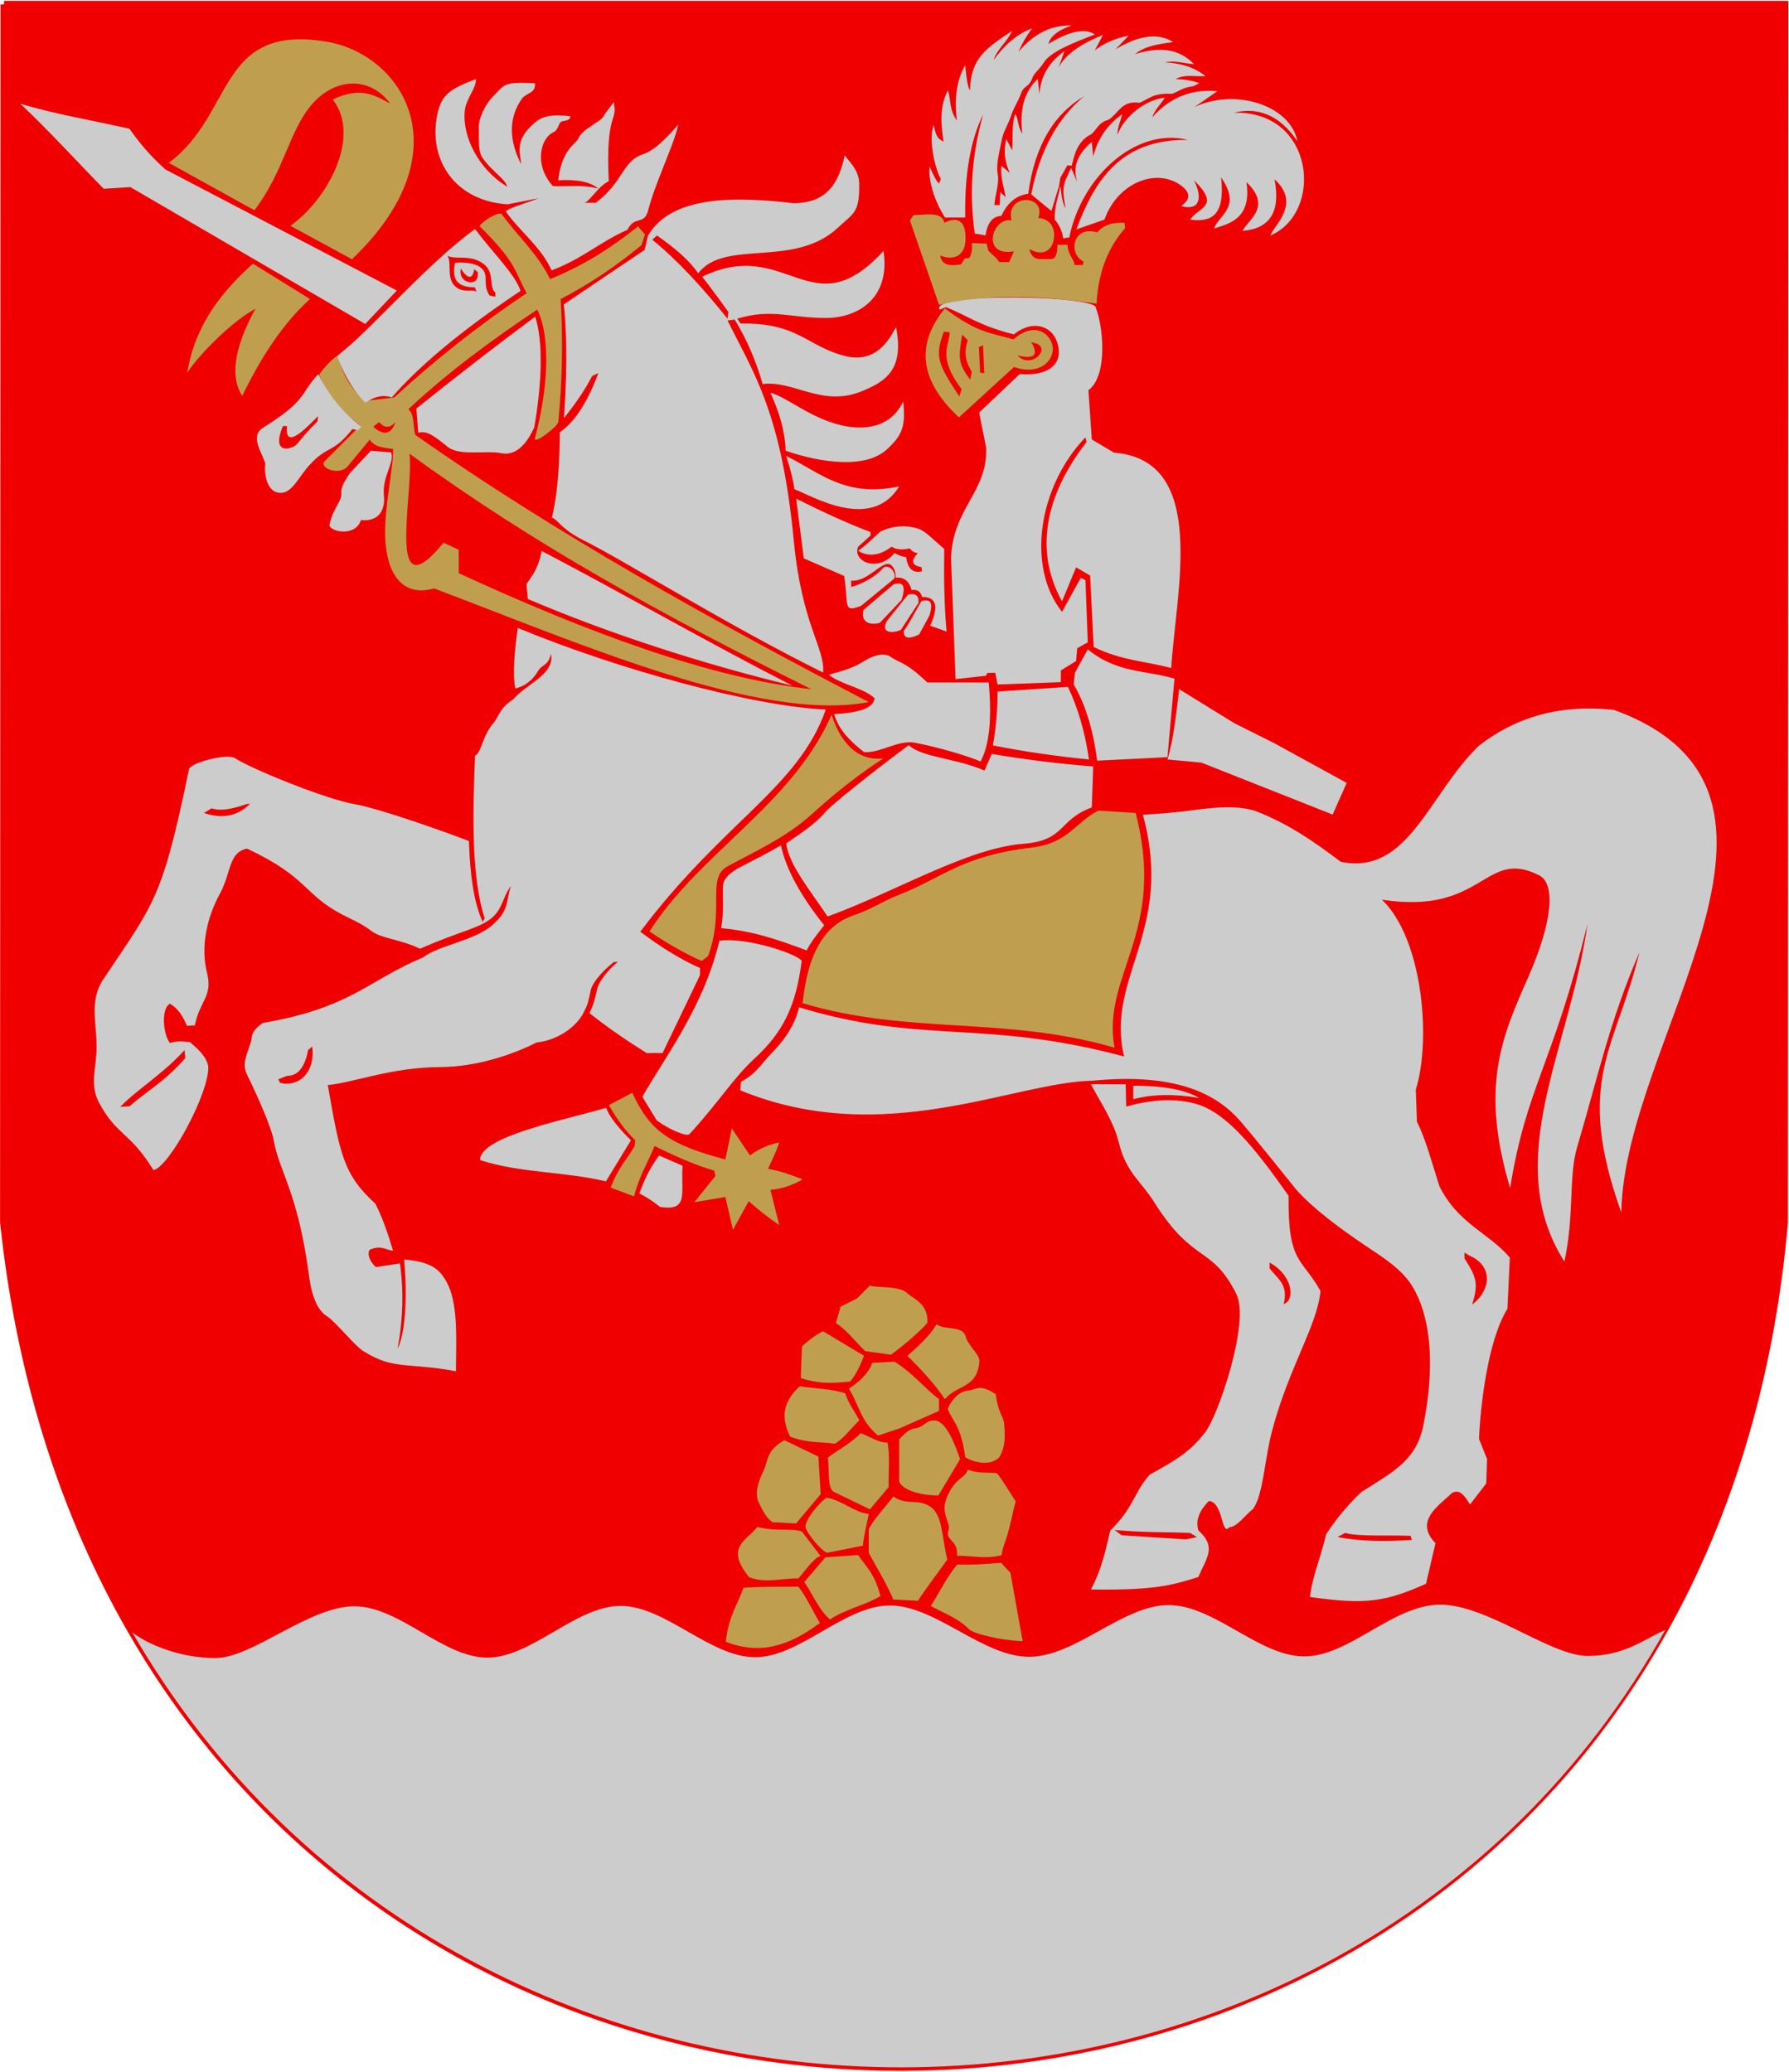 <?xml version="1.0" encoding="UTF-8"?>
<!-- Creator: CorelDRAW -->
<svg xmlns="http://www.w3.org/2000/svg" xmlns:xlink="http://www.w3.org/1999/xlink" xmlns:svg="http://www.w3.org/2000/svg" xml:space="preserve" width="500px" height="579px" shape-rendering="geometricPrecision" text-rendering="geometricPrecision" image-rendering="optimizeQuality" fill-rule="evenodd" clip-rule="evenodd" viewBox="0 0 500 579" version="1.0">
 <g id="Layer_x0020_1">
  <path id="path1937" fill="#F00000" stroke="#F00000" stroke-width="1.984" d="M1.127 1.236l497.698 0 -0.108 340.325c-27.511,314.086 -464.16,315.615 -497.709,0l0.12 -340.325z"></path>
  <path fill="#BF9F4F" d="M98.363 72.441c31.535,-30.048 14.205,-57.303 -7.219,-60.813 -30.444,-4.988 -25.573,20.326 -43.992,33.869l23.953 13.262c8.434,-11.127 9.557,-21.949 16.004,-29.509 6.555,-7.687 16.358,-7.934 21.954,-0.297 -3.755,-1.946 -7.944,-5.068 -16.066,-1.142 8.145,10.421 -1.628,28.141 -11.842,35.286l17.208 9.345zm-27.672 1.243c-8.525,7.646 -16.138,16.933 -18.349,30.429 3.757,-5.679 13.08,-14.702 19.054,-17.831 -6.474,11.794 -6.835,19.523 -3.702,24.334 5.164,-10.546 11.147,-20 18.932,-27.052l-15.934 -9.88z"></path>
  <path fill="#CCCCCC" d="M110.911 81.192l-64.64 -33.81c-3.798,-3.362 -7.158,-7.16 -10.081,-11.395 -10.18,-2.339 -20.688,-4.023 -30.54,-7.017 7.782,7.274 15.564,15.857 23.346,23.786l7.439 -0.473 65.631 38.24 8.846 -9.33z"></path>
  <path fill="#BF9F4F" d="M94.484 99.606c-0.437,-0.873 -5.457,4.802 -5.238,5.238 2.074,5.129 5.893,9.822 11.459,14.078l-9.822 9.822c-2.183,1.855 3.82,4.365 6.221,1.637l6.221 -7.53c1.484,2.27 4.132,2.212 6.548,2.619 0.099,5.588 -2.472,15.748 -2.214,24.446 0.293,9.842 4.391,17.12 13.673,14.514 40.161,15.17 91.127,37.542 121.466,31.758 -42.74,-22.252 -87.349,-46.938 -126.704,-74.648 -0.829,-2.633 -0.088,-5.501 -1.964,-7.203 11.022,-10.259 23.245,-19.317 36.014,-27.829 3.875,7.748 3.002,22.481 -0.655,36.014 -0.109,1.746 6.33,-3.383 6.548,-4.584 0.982,-10.313 1.419,-21.444 0.655,-34.377 7.98,-4.119 15.483,-9.194 22.591,-15.06l0.982 -2.947 -1.964 -2.292c-7.039,5.675 -14.897,10.805 -24.555,14.733 -3.492,-7.094 -8.949,-11.896 -13.424,-18.007 -0.764,-1.419 -6.548,2.619 -6.221,3.274 10.368,10.259 9.604,12.332 13.096,18.662 -13.206,8.84 -25.538,18.553 -36.996,29.139l-8.185 0.982c-3.82,-3.274 -6.33,-7.421 -7.53,-12.441z"></path>
  <path fill="#F00000" d="M114.456 126.78c1.2,11.459 -6.766,44.854 9.495,24.883l4.256 1.964 0 6.548c35.718,16.459 70.37,29.394 98.548,32.413 -41.089,-20.456 -77.54,-40.441 -112.299,-65.808z"></path>
  <path fill="#CCCCCC" d="M230.805 198.275c-7.79,22.004 -28.675,31.241 -51.852,62.085 5.565,4.201 11.131,7.694 16.698,10.149l0 1.964 -10.478 21.802c-1.481,-0.05 -2.955,-0.044 -4.389,0.014 -5.214,-3.25 -10.617,-6.874 -16.044,-11.203 1.331,-2.724 1.602,-4.287 2.094,-6.516 0.371,-1.681 2.03,-4.568 5.897,-7.864l-1.222 0.146c-4.357,3.508 -6.137,6.487 -6.403,7.826 -0.506,2.549 -0.984,4.483 -1.741,5.702 -1.437,3.67 -6.739,8.251 -13.402,8.926 -6.876,3.502 -16.789,6.801 -26.941,6.871 -13.846,0.097 -24.158,4.36 -31.411,5.03 3.399,19.378 4.411,25.073 13.263,33.108 1.822,3.414 3.589,8.464 4.975,13.187 -2.307,-0.251 -3.142,-1.647 -6.594,-0.262 -0.709,1.613 0.381,3.552 1.798,4.838l6.728 -1.038c1.084,7.736 0.861,15.69 -0.668,23.864 2.108,-4.095 2.827,-13.995 1.829,-24.959 7.661,0.695 9.837,2.695 11.803,6.172 3.277,5.795 2.778,15.112 2.68,25.064 -13.19,-2.488 -17.35,-0.317 -25.526,-5.425 -2.275,-1.063 -8.091,-8.452 -10.507,-9.942 -3.504,-2.161 -4.569,-7.921 -5.039,-11.438 -3.129,-23.373 -8.309,-28.989 -9.797,-37.489 -0.684,-3.902 -4.623,-12.694 -7.46,-18.493 -1.419,-2.754 -0.465,-4.927 0.888,-8.791 0.708,-2.024 -0.33,-2.918 3.401,-5.739 24.778,-4.231 29.331,-11.829 44.8,-18.305 4.645,-3.512 14.418,-4.66 19.448,-9.074 4.899,-4.299 3.637,-6.666 5.206,-10.924 -2.341,2.949 -2.281,6.295 -5.339,8.899 -3.492,2.973 -8.464,3.554 -20.095,8.647 -5.628,-2.679 -10.757,-2.797 -13.607,-4.96 -2.817,-2.138 -5.232,-3.072 -8.06,-4.538 -10.89,-5.645 -9.519,-10.416 -26.677,-18.47 -5.237,0.99 -4.468,6.896 -7.547,12.491 -3.952,7.181 -5.408,15.327 -3.649,22.248 1.67,6.572 -2.036,7.726 -3.402,14.629l-2.188 0.173c-0.945,-2.068 -2.054,-4.627 -4.798,-6.204 -2.613,1.531 -1.791,8.787 0.012,10.973 2.193,-0.573 2.587,-0.492 5.598,-0.247 1.684,1.525 4.612,3.78 5.127,6.867 0.286,7.374 -10.985,28.133 -15.33,28.909 -6.581,-10.752 -10.149,-9.476 -15.189,-18.832 -2.759,-5.122 -0.719,-9.715 -0.693,-15.448 0.032,-6.919 -2.091,-13.115 1.856,-19.022 14.352,-21.481 16.47,-22.43 23.962,-58.715 0.366,-1.833 10.773,-4.548 12.893,-3.08 3.752,2.599 25.184,11.474 33.651,12.891 5.665,0.948 22.016,6.553 31.688,10.234 0.328,9.369 1.337,17.143 3.848,22.599l0.571 -0.979c-3.636,-11.052 -3.44,-27.849 -2.696,-45.467 1.883,-0.987 1.973,-5.435 5.094,-9.046 1.661,-1.922 1.678,-4.219 5.572,-6.684 3.516,-4.245 11.776,-7.018 10.549,-12.735 -0.821,3.557 -2.395,2.732 -3.722,4.977 -1.507,2.55 -3.692,4.125 -6.233,4.715 -0.869,-4.095 -0.136,-11.026 0.675,-16.912 27.826,11.529 65.686,21.909 86.1,22.801zm-141.871 -93.733c-5.44,5.99 -3.012,7.196 -15.477,15.033 -3.66,2.301 -0.245,6.871 0.701,9.939 -0.395,2.534 0.283,8.543 4.583,8.196 3.079,-0.249 4.79,-4.53 7.844,-7.853 5.091,-5.539 6.378,-2.994 11.92,-9.972l1.511 0.33 0.981 -0.981c-5.74,-4.407 -9.379,-9.413 -12.064,-14.691zm20.4 21.884c0.959,2.905 -2.556,6.811 -2.045,11.922 0.519,5.187 -2.363,7.467 -6.401,6.953 -1.546,4.921 -8.838,3.236 -8.806,1.39 1.077,-5.085 3.476,-6.398 3.309,-8.891 -0.126,-1.886 1.085,-3.527 2.402,-5.607l5.875 -6.251 5.666 0.484zm66.042 -62.213c1.99,-4.132 4.692,-1.077 5.806,-5.527 1.909,-7.625 7.417,-18.685 8.345,-23.857 -0.577,0.665 -5.678,6.925 -9.643,8.208 -6.122,1.981 -5.381,7.585 -13.383,13.637l-3.263 -0.001c1.315,0 3.919,-4.672 6.903,-6.026 -0.989,-19.644 2.733,-16.553 1.32,-22.191 -0.428,1.079 -2.011,2.579 -2.709,3.927 -0.922,1.779 -5.939,3.515 -7.188,6.408 -0.625,1.448 -4.609,3.01 -5.546,11.586 5.257,-0.318 8.989,0.455 11.195,2.318 -4.892,-1.216 -8.476,-0.469 -12.714,-0.704 -5.331,-5.934 -3.48,-13.441 0.245,-15.075 1.248,-0.548 1.397,-2.532 2.085,-2.892 0.725,-0.378 2.667,-0.186 2.528,-1.549 -7.01,-0.814 -8.781,0.597 -11.268,3.101 -4.18,4.209 -2.623,7.682 -2.415,10.35 -4.321,-8.337 -2.591,-14.365 0.157,-18.295 1.249,-1.786 4.002,-1.492 3.664,-4.376 -8.87,-0.42 -8.325,0.283 -11.746,3.734 -1.768,1.783 -4.019,5.811 -3.927,8.62 0.104,3.214 -0.326,6.649 1.094,8.6 2.903,3.988 6.4,5.88 6.84,7.966 -8.012,-4.837 -12.636,-14.064 -11.852,-21.257 0.382,-3.513 3.292,-6.285 3.106,-8.834 -7.338,2.832 -9.715,4.379 -10.834,10.117 -2.527,12.96 5.403,23.998 19.69,24.893l8.617 -1.677c-3.11,1.305 -7.2,2.283 -9.164,3.588 3.624,5.355 10.028,10.057 12.835,16.558 8.709,-3.292 13.657,-8.057 21.222,-11.349zm-17.755 52.603c2.734,-3.37 5.631,-7.395 7.875,-11.746l1.733 -0.831c-2.773,7.511 -6.255,13.414 -10.771,16.563 -0.073,10.389 -0.772,17.795 -2.196,23.854 1.85,0.637 2.39,3.118 9.033,6.434 11.504,5.742 40.309,23.792 66.765,36.852 0.483,-7.049 -5.946,-13.245 -8.208,-36.842 -3.426,-35.747 -11.183,-46.78 -18.521,-61.544l1.998 -0.279c3.534,5.78 6.034,11.821 7.824,18.039 8.634,-1.113 16.593,6.57 27.735,1.996 6.608,-2.713 11.889,-5.954 9.542,-17.913 -1.893,3.424 -5.493,10.323 -14.401,8.043 -10.57,-2.706 -13.017,-9.34 -29.053,-9.023l-0.927 -1.378c9.677,-2.904 14.92,-0.163 24.869,-0.191 8.793,-0.024 18.016,-5.451 16.014,-18.735 -20.18,22.04 -27.026,-4.256 -50.678,7.208 2.217,2.842 4.653,6.12 7.307,9.835l-0.219 1.907c-6.824,-8.503 -13.784,-16.187 -21.042,-22.072l1.29 -1.201c4.914,3.439 8.819,6.689 11.554,10.566 7.438,-9.728 26.844,-1.221 39.133,-12.819 4.344,-4.101 5.958,-3.978 5.857,-12.209 -0.048,-3.904 -2.924,-6.261 -4.045,-7.932 -1.577,7.337 -4.653,13.406 -14.42,13.379 -21.042,-2.546 -34.84,-0.552 -40.552,9.036l-0.958 4.023 -22.571 15.211c1.06,10.562 0.716,21.641 0.033,31.767zm-8.31 2.61c-2.701,6.01 -6.043,7.861 -9.147,7.222 -4.268,-0.878 -11.622,0.862 -14.932,-1.707 -2.966,-2.302 -5.684,-4.868 -8.332,-4.016l-0.528 -6.763c10.645,-8.56 21.685,-17.121 33.203,-25.679 2.426,7.39 1.725,19.572 -0.263,30.943zm-16.56 -55.429c-13.049,9.506 -28.303,27.129 -36.499,33.81 -0.723,0.589 -1.394,1.15 -2.017,1.683 1.981,5.817 5.434,10.817 7.906,13.036 2.507,-1.637 4.687,-2.345 7.36,-1.472 7.808,-9.001 19.888,-19.02 35.983,-29.768 -1.573,-4.701 -7.4,-10.247 -12.733,-17.289zm18.64 89.971c-1.084,5.324 -2.667,6.806 -4.252,9.249l0.384 4.16c22.331,9.55 48.822,18.172 73.993,24.228 -23.812,-12.109 -46.968,-25.528 -70.125,-37.637zm168.027 73.713c5.187,-0.308 10.215,-0.753 13.816,-1.261 7.875,-1.11 14.096,-1.332 18.831,0.655 8.476,3.556 14.445,7.561 22.677,13.761 18.947,3.805 24.402,-18.781 38.608,-32.467 9.319,-7.206 21.326,-11.782 37.713,-10.001 62.978,22.91 2.81,92.006 2.069,140.452 -13.179,-36.981 -1.586,-45.421 5.072,-72.707 -8.333,19.084 -11.811,35.618 -17.374,54.275 -2.506,8.407 -0.739,18.787 -3.605,32.151 -17.943,-28.424 1.54,-59.262 6.468,-94.42 -9.832,40.007 -17.044,45.31 -21.637,73.858 -8.32,-27.939 -2.569,-41.729 4.888,-58.514 7.381,-16.614 7.567,-26.628 3.316,-28.809 -15.435,-7.919 -15.33,11.192 -44.034,6.751 11.345,10.829 13.88,38.97 9.469,53.082l0.314 8.919c2.531,5.149 3.971,10.845 6.284,18.069 5.251,10.582 13.775,12.978 19.68,19.958l-0.675 14.298c-5.592,9.066 -7.561,27.506 -7.937,36.367l2.242 5.588 -0.211 6.829 -4.511 5.88c-0.892,-1.106 -2.476,-4.798 -5.144,-3.143 -3.371,3.35 -10.67,7.683 -4.545,13.98l-2.644 11.342c-11.423,5.068 -16.897,5.891 -32.429,3.686 0.63,-5.734 3.007,-10.922 4.511,-17.527 2.86,-4.382 6.157,-8.327 9.89,-11.835 9.302,-5.873 15.413,-8.995 17.326,-18.797 1.088,-5.579 4.669,-25.134 -2.83,-38.175 -3.025,-5.261 -8.388,-8.461 -13.609,-11.984 -6.713,-4.53 -14.064,-9.937 -18.916,-15.275 -3.83,-4.659 -9.784,-12.261 -15.537,-19.032 -7.009,-8.249 -18.653,-13.859 -41.651,-11.638 -21.9,0.395 -58.456,19.13 -98.407,2.682l0.212 -2.409c4.254,-2.147 5.881,-5.294 8.785,-8.231 4.215,-4.262 6.695,-8.93 7.422,-12.558 34.693,10.53 51.566,3.22 90.854,13.751 -5.29,-22.297 14.137,-34.938 5.248,-67.546zm40.714 106.465c-0.188,18.971 3.587,17.149 8.921,26.595 -0.878,9.632 -8.735,21.137 -13.474,38.881 -2.219,8.31 -2.46,17.952 -5.371,22.03 -2.223,1.71 -4.446,5.056 -6.669,5.13 -2.208,2.713 -1.623,-7.178 -5.707,-7.33 -2.722,2.836 -3.697,5.345 -2.926,8.181 5.237,4.677 2.29,7.719 -0.002,13.052 -6.392,1.923 -11.031,3.799 -29.981,3.478 2.774,-5.398 3.821,-9.693 5.376,-16.457 6.843,-6.754 6.624,-10.819 11.042,-15.626 8.088,-4.497 11.464,-6.615 15.6,-11.983 3.376,-4.382 12.545,-30.635 8.582,-38.536 -6.875,-13.707 -11.918,-8.15 -22.887,-25.552 -3.871,-6.141 -7.874,-8.279 -9.961,-16.802 -1.366,-5.579 -4.721,-10.556 -7.788,-16.234l9.722 0.01 0.149 6.256c7.944,-2.366 17.093,-2.658 23.305,0.79 6.586,3.656 13.111,11.314 22.07,24.117z"></path>
  <path fill="#BF9F4F" d="M246.931 211.897c-5.821,3.697 -13.542,9.656 -20.084,15.646 -7.044,6.449 -16.488,10.706 -23.488,14.532 -6.053,3.309 -0.649,11.999 -5.458,25.101l-1.799 1.355c-5.023,-2.2 -9.992,-5.163 -14.58,-8.234 13.986,-22.004 39.87,-35.453 50.887,-60.541 3.152,9.662 8.756,12.945 14.522,12.142z"></path>
  <path fill="none" d="M87.561 103.41c23.287,19.451 44.146,31.52 67.387,46.083 8.506,5.329 65.059,32.769 69.906,39.77 -36.108,0 -48.435,-6.603 -75.574,-20.201 -23.009,-11.529 -38.07,-2.7 -44.715,-31.564"></path>
  <path fill="#CCCCCC" d="M283.366 93.446c-9.924,-2.54 -12.644,-5.08 -18.965,-7.62l-1.79 0.708c-2.968,-4.958 44.859,-4.017 43.687,-0.384 1.808,4.248 3.616,18.646 -2.106,22.895l0.953 13.761 6.191 3.683c26.619,2.056 17.223,39.145 16.013,60.191 -7.231,-1.96 -13.479,-1.954 -21.691,-5.878l-0.982 -19.971 -3.929 -2.292 -3.929 9.495c-7.64,-13.751 -5.021,-29.249 6.875,-44.527l-0.327 -1.31c-13.096,13.642 -16.589,36.123 -6.548,48.783l5.238 -9.495 1.31 0.655 0.655 17.352 -2.947 1.637 -0.327 3.601 -4.256 2.619 0 3.274 -17.68 0.655 -0.655 -3.274 -2.222 0.059 -0.369 0.773 -8.495 0.939 -1.276 -33.889c0.547,-13.969 10.263,-18.443 9.829,-30.774l-1.965 -9.823 11.327 -10.754c8.262,0.626 11.218,-2.858 10.928,-6.589 -0.525,-6.748 -6.924,-9.071 -12.548,-4.501m22.168 120.729c-9.453,-0.728 -18.906,-1.892 -28.358,-3.493l-2.023 4.662c-7.982,-3.521 -17.438,-3.604 -21.163,-7.125 -9.749,7.273 -21.33,16.415 -23.215,18.617 -3.129,3.655 -6.632,5.733 -11.021,8.842 0.572,5.828 7.037,13.62 11.538,20.431 18.878,-6.842 39.093,-19.12 54.664,-20.312 11.914,-0.913 9.68,-6.655 19.182,-10.174l0.396 -11.449zm-87.283 22.056c-3.471,2.06 -7.989,4.337 -12.133,6.479 -2.769,1.704 -3.902,3.082 -4.052,4.787 -0.173,3.96 0.308,7.266 -0.521,11.882 8.837,0.757 15.71,3.152 23.893,6.202 1.058,-2.205 3.625,-5.371 4.897,-7.021 -6.646,-8.316 -10.674,-15.759 -12.083,-22.328zm-25.618 80.742c-1.068,0.664 -6.064,-1.618 -9.096,-3.9l-4.002 -6.585c5.99,-10.615 17.204,-25.164 21.52,-43.607 7.67,-1.071 21.887,3.75 23.009,5.626 -1.689,13.069 -5.34,20.075 -13.335,27.432 -5.828,5.363 -10.004,12.298 -18.096,21.035zm-13.936 16.519c2.019,1.032 3.949,2.274 5.768,3.78 8.09,1.227 5.819,-3.621 6.293,-11.51l-6.566 -2.867c-2.816,3.86 -4.21,7.064 -5.495,10.597zm-9.271 -23.93c-12.573,3.671 -35.297,8.067 -35.262,14.615 11.265,3.666 23.939,3.213 35.183,5.951l6.988 -11.489c-2.467,-2.371 -6.079,-6.379 -6.908,-9.077z"></path>
  <path id="path1937_0" fill="#CCCCCC" d="M465.406 455.51c-90.946,162.418 -334.212,163.2 -428.428,0.647 3.899,3.07 12.919,7.18 23.255,7.165 10.335,-0.016 26.096,-14.44 38.758,-14.459 12.662,-0.018 24.811,14.362 37.214,14.344 12.404,-0.018 24.74,-14.438 37.214,-14.456 12.474,-0.018 25.093,14.362 37.639,14.343 12.546,-0.019 24.876,-14.438 37.639,-14.457 12.763,-0.019 25.96,14.361 38.939,14.341 12.98,-0.019 26.124,-14.44 38.94,-14.459 12.816,-0.019 25.307,14.362 37.961,14.343 12.654,-0.019 24.755,-14.438 37.962,-14.458 13.207,-0.019 30.799,14.354 41.283,14.338 10.485,-0.016 15.957,-4.91 21.624,-7.232z"></path>
  <path fill="#BF9F4F" d="M202.854 458.766c0.764,-7.421 3.71,-11.132 4.911,-15.06 5.457,-0.437 10.259,-0.218 15.388,-0.327 2.319,3.057 3.983,6.768 5.974,10.152 -8.758,6.548 -16.861,8.948 -26.273,5.236z"></path>
  <path fill="#BF9F4F" d="M209.402 440.758c-6.766,-8.294 -1.091,-10.04 2.292,-14.078 5.129,1.419 9.604,0.218 12.441,1.31l5.238 6.875c-1.376,-0.021 -3.915,3.449 -6.221,6.221 -4.584,-0.109 -9.167,1.419 -13.751,-0.327z"></path>
  <path fill="#BF9F4F" d="M222.498 425.698l6.875 -8.185 -0.655 -10.477 -9.495 -4.584c-5.306,3.056 -4.233,5.393 -6.024,8.964 -1.261,2.514 -2.307,5.993 -1.164,8.393 1.235,2.593 2.227,4.497 3.915,5.561l6.548 0.327z"></path>
  <path fill="#BF9F4F" d="M220.861 401.47c5.457,1.964 8.294,1.31 12.441,1.964 2.292,-1.2 4.584,-4.365 6.875,-6.548 -1.31,-2.51 -3.274,-5.02 -3.929,-7.53 -3.929,-1.31 -8.512,-1.31 -12.769,-1.964 -4.039,3.82 -5.677,7.967 -2.619,14.078z"></path>
  <path fill="#BF9F4F" d="M223.808 385.1l0.327 -8.84c1.964,-1.855 3.929,-3.274 5.893,-4.256l11.459 6.875c-0.982,2.401 -2.292,5.457 -3.929,7.203 -6.548,0.655 -9.495,0.327 -13.751,-0.982z"></path>
  <path fill="#BF9F4F" d="M231.993 452.545c4.038,-2.837 10.04,-4.038 14.078,-6.548 -1.746,-6.766 -4.474,-8.622 -6.221,-11.459l-9.167 0.655 -5.893 6.875c2.401,3.492 4.147,7.967 7.203,10.477z"></path>
  <path fill="#BF9F4F" d="M231.338 433.883c-1.091,0.218 -5.784,-5.129 -6.221,-7.203 0,-2.401 4.256,-7.094 5.893,-8.185 4.584,0.873 7.53,4.038 11.787,4.584 -0.546,2.947 -1.419,6.221 -1.637,8.84l-9.822 1.964z"></path>
  <path fill="#BF9F4F" d="M243.125 421.769l-10.149 -4.911c-1.855,-1.2 -1.091,-6.33 -1.637,-9.495 2.401,-1.964 6.439,-3.929 9.167,-6.875 2.51,0.873 5.02,2.728 7.53,2.619 0.764,3.82 0.218,8.294 0.327,12.441l-5.238 6.221z"></path>
  <path fill="#BF9F4F" d="M245.416 401.143c-5.02,-4.038 -5.457,-9.058 -8.185,-13.096 2.837,-1.746 5.675,-4.474 6.548,-7.203l6.221 -0.327c5.129,3.165 8.294,7.312 12.441,10.477l0 3.274 -11.132 4.911 -5.893 1.964z"></path>
  <path fill="#BF9F4F" d="M234.94 365.129l4.584 -2.292 3.601 -3.601c1.091,0.655 8.093,-0.003 10.272,2.006 1.895,1.747 6.152,3.069 5.77,8.471 -2.401,2.619 -6.112,5.893 -10.149,8.84l-7.203 -0.982c-2.728,-2.619 -5.129,-5.893 -8.185,-7.858l1.31 -4.584z"></path>
  <path fill="#BF9F4F" d="M249.673 446.979c-1.964,-4.693 -4.584,-8.731 -6.875,-13.096l0 -6.548c1.31,-2.728 4.584,-6.112 6.875,-9.167 3.792,2.701 6.994,0.444 10.46,2.953 3.24,2.347 3.005,7.524 4.601,14.727 -2.728,3.82 -5.457,7.312 -8.185,11.459l-6.875 -0.327z"></path>
  <path fill="#BF9F4F" d="M253.601 378.879c2.974,-2.66 5.92,-5.198 8.185,-8.84 1.802,1.701 7.19,0.291 8.054,3.327 0.848,2.978 4.082,5.093 3.887,7.15 -0.717,7.561 -6.126,6.29 -9.649,10.477 -2.511,-3.874 -6.821,-8.567 -10.477,-12.114z"></path>
  <path fill="#BF9F4F" d="M251.308 413.967l0 -11.776c1.026,-1.061 2.631,-2.85 4.469,-3.065 2.512,-0.294 2.721,-2.157 5.324,-2.189 3.394,-0.042 5.936,7.108 7.217,10.815l-6.052 10.141c-4.961,0 -10.086,-1.472 -10.959,-3.925z"></path>
  <path fill="#BF9F4F" d="M269.791 407.261c-1.308,-9.432 -3.762,-10.195 -4.907,-13.575 0.946,-2.402 3.163,-4.9 5.763,-5.128 2.286,-0.2 3.091,-1.988 7.649,1.039 0.618,5.075 2.135,6.298 2.306,7.981 0.331,3.275 0.539,6.864 -1.488,9.847 -2.453,2.072 -6.215,1.526 -9.323,-0.164z"></path>
  <path fill="#BF9F4F" d="M267.501 434.739c0.306,-4.58 -3.454,-4.196 -2.419,-7.074 0.76,-2.114 -2.192,-4.59 -0.617,-8.768 2.335,-6.194 5.316,-5.618 5.98,-8.201 3.216,1.145 5.452,0.654 8.178,0.981 1.744,2.126 3.489,5.234 5.234,7.851 -0.736,2.821 -1.404,6.237 -2.221,9.091 -0.635,2.219 -1.49,3.905 -1.705,5.956 -4.471,1.2 -8.287,0.109 -12.431,0.164z"></path>
  <path fill="#BF9F4F" d="M260.141 448.805c2.453,-3.871 4.253,-7.742 7.36,-11.613 4.416,0.164 8.014,-0.164 12.267,-0.491l2.617 2.781 3.435 19.136c-6.522,-0.253 -13.813,-2.126 -15.052,-3.397 -2.821,-2.893 -6.154,-4.053 -10.627,-6.417z"></path>
  <path fill="#CCCCCC" d="M215.325 109.747c2.371,5.206 4.062,10.549 4.253,16.192 5.865,2.091 21.18,6.169 28.298,-0.368 4.351,-3.996 5.257,-6.472 4.577,-13.371 -3.411,7.084 -10.467,8.241 -17.31,6.64 -8.798,-2.059 -15.166,-7.866 -19.818,-9.093z"></path>
  <path fill="#CCCCCC" d="M219.742 127.411c1.199,3.762 1.962,6.869 2.29,9.323 4.198,1.363 21.317,12.212 29.277,-0.818 -15.005,3.131 -21.684,-3.529 -31.567,-8.505z"></path>
  <path fill="#CCCCCC" d="M329.559 192.588c-0.917,7.421 -1.542,13.969 -3.274,19.644l9.527 0.884 36.636 14.504 3.929 -8.84 -20.299 -11.132 -11.132 -5.566 -15.388 -9.495z"></path>
  <path fill="#CCCCCC" d="M304.021 181.456l-3.601 6.548 -0.327 3.274c2.947,4.965 5.348,11.949 6.548,21.281l19.644 -0.982 1.964 -21.936c-8.076,-2.401 -16.152,-1.528 -24.228,-8.185z"></path>
  <path fill="#CCCCCC" d="M298.455 191.933c2.837,5.893 4.802,12.659 5.893,20.299 -8.949,-0.901 -17.898,-2.156 -26.847,-3.929 0.873,-5.02 1.31,-10.04 1.31,-15.06l19.644 -1.31z"></path>
  <path fill="#CCCCCC" d="M316.732 303.401l0 3.762c5.288,-1.418 11.449,-1.527 18.482,-0.327 -3.708,-2.168 -9.542,-3.449 -18.482,-3.435z"></path>
  <path fill="#CCCCCC" d="M233.153 199.541c1.145,4.143 4.143,7.36 8.342,10.631 4.746,0.274 9.565,-3.517 14.239,-2.618 6.757,1.3 14.659,3.655 18.309,5.234 2.617,-4.812 3.162,-12.472 2.29,-22.081l-17.174 0c-6.241,-5.976 -8.058,-5.541 -10.218,-7.145 -1.529,-1.135 -4.457,-0.744 -7.555,1.247 -3.846,2.472 -8.328,3.175 -9.705,3.772 3.271,2.672 9.814,3.707 12.758,6.542 -0.327,2.944 -4.852,4.09 -11.286,4.416z"></path>
  <path fill="#BF9F4F" d="M224.321 280.339c1.576,-14.987 6.683,-21.991 14.309,-24.583 5.296,-1.8 7.567,-3.724 12.76,-5.768 12.274,-4.83 17.261,-10.779 36.779,-13.114 10.443,-1.249 12.064,-6.843 18.75,-10.347l10.468 0.654c8.777,33.421 -9.596,45.252 -5.888,65.587 -30.555,-8.902 -57.322,-3.514 -87.177,-12.431z"></path>
  <path fill="#BF9F4F" d="M176.726 305.363l-6.542 3.435c2.072,3.653 4.416,7.033 7.36,9.814l-0.164 1.636c-2.235,3.871 -4.471,5.779 -6.706,11.613l6.542 2.453c1.417,-5.67 3.816,-9.378 5.725,-14.066 5.738,2.822 11.381,5.357 16.683,6.869l0.327 1.472 -5.888 7.36 8.669 -1.472 2.126 9.159 4.416 -8.014c2.371,2.235 5.261,4.47 8.505,6.706l-2.453 -9.814c3.216,-0.327 6.215,-1.308 8.996,-2.944 -3.408,-1.363 -6.679,-2.454 -9.65,-2.944 1.036,-2.453 2.235,-4.58 3.108,-7.36 -2.945,0.545 -5.671,1.744 -8.178,3.598l-5.07 -7.524 -1.799 8.669c-15.566,-4.13 -21.181,-7.974 -26.006,-18.646z"></path>
  <path fill="#F00000" d="M311.498 427.542c8.832,0.763 14.066,0.545 21.099,0.818l1.963 1.145 -3.108 0.654 -17.991 -1.145 -1.963 -1.472z"></path>
  <path fill="#F00000" d="M358.767 364.408c1.419,-5.58 -1.837,-7.134 -3.925,-9.977l0 -1.636 1.308 0.818c5.289,3.762 5.67,9.814 2.617,10.795z"></path>
  <path fill="#F00000" d="M411.433 364.572c1.909,-6.07 1.107,-7.788 -2.126,-12.921l0 -1.636 1.308 0.818c6.597,2.781 6.324,9.486 0.818,13.739z"></path>
  <path fill="#F00000" d="M394.259 429.178l0.327 1.145c-7.101,0.437 -14.107,0.491 -20.772,-0.818l2.126 -1.145c3.98,1.09 12.213,0.545 18.319,0.818z"></path>
  <path fill="#F00000" d="M87.259 292.442l-1.145 0.981c-0.899,4.743 -2.807,7.25 -5.888,7.197l-2.453 0.981 0.491 0.981c5.044,1.322 9.95,-2.741 8.996,-10.141z"></path>
  <path fill="#F00000" d="M33.611 309.289l2.617 -0.164c5.016,-4.471 9.377,-6.488 15.538,-13.412l-0.164 -2.29c-6.324,6.924 -12.976,10.741 -17.991,15.865z"></path>
  <path fill="#F00000" d="M59.127 225.874l-2.126 1.308c5.179,1.744 9.486,0.873 12.921,-2.617l-1.145 0.164c-3.79,1.337 -7.17,1.99 -9.65,1.145z"></path>
  <path fill="#F00000" d="M138.453 81.778l0 1.145 -1.636 -0.327c-2.153,-3.4 0.024,-5.425 -2.225,-7.623 -1.35,-1.319 -4.706,-1.843 -7.425,-1.536 -0.763,4.035 -0.054,6.815 5.561,6.869l0.491 1.308c-0.79,-1.063 -4.016,0.64 -6.297,-1.881 -2.14,-2.364 -0.6,-6.543 -1.881,-8.26 2.485,1.227 6.528,-0.556 10.237,2.372 3.107,2.453 1.19,6.324 3.175,7.932z"></path>
  <path fill="#F00000" d="M128.803 75.072c2.617,3.98 3.435,1.908 3.762,0.164l0.981 0.818c0.143,2.147 -0.803,2.877 -2.013,2.849 -1.556,-0.037 -3.282,-1.438 -2.73,-3.83z"></path>
  <path fill="#F00000" d="M79.081 119.07l1.145 0c-0.873,7.742 6.924,-1.199 8.669,-2.781l-0.164 1.472c-5.271,5.149 -5.26,6.41 -6.786,7.091 -3.076,1.372 -5.379,0.045 -2.864,-5.782z"></path>
  <path fill="#CCCCCC" d="M222.522 139.351l2.126 16.683 11.286 4.907c1.308,8.193 -0.491,10.402 4.743,8.342l9.159 -7.524c0.981,-1.363 -1.308,-4.362 -2.944,-3.108 -1.799,2.126 -5.125,4.252 -8.996,5.397l0 -1.799c4.661,0.45 8.567,-5.663 10.856,-4.524 0.698,0.348 1.602,1.402 1.574,3.706 2.731,-0.334 4.037,1.631 4.416,3.435 1.636,-0.218 2.617,0.436 2.944,1.963 4.689,-0.109 4.307,3.544 2.29,8.014l4.58 1.636c-0.709,-7.851 -0.763,-15.375 -0.654,-23.062 -4.907,-4.263 -5.611,-5.441 -8.668,-6.053 -2.377,-0.476 -5.416,-0.571 -9.16,1.146 -2.017,1.854 -4.035,3.871 -6.215,5.397 2.889,1.853 6.269,1.253 9.323,-1.145 1.254,0.818 2.944,0.981 5.07,0.491 0.763,0.927 1.526,1.254 2.29,1.308 -2.128,2.237 -1.691,3.436 0.981,3.925l0.164 1.145c-2.399,0.654 -4.035,-0.654 -4.416,-3.925 -1.091,-0.164 -2.181,-0.545 -3.271,-1.145 -4.744,5.67 -11.94,2.18 -10.141,-1.799l3.435 -3.108 0 -0.981c-6.924,-2.589 -13.848,-5.861 -20.772,-9.323z"></path>
  <path fill="#CCCCCC" d="M249.836 163.231l-8.505 7.197c-0.893,3.641 2.029,4.357 4.58,3.598l6.052 -6.379c1.854,-5.561 -1.036,-4.58 -2.126,-4.416z"></path>
  <path fill="#CCCCCC" d="M253.762 166.175l-5.888 7.36c-1.963,3.598 1.963,3.435 3.925,2.453l4.907 -7.524c0.109,-2.073 -0.873,-2.836 -2.944,-2.29z"></path>
  <path fill="#CCCCCC" d="M257.524 167.974c-1.636,2.781 -3.108,5.725 -4.907,8.342 -0.109,2.072 1.309,2.399 4.253,0.981 1.308,-2.29 1.963,-3.598 2.944,-5.397 0.714,-2.622 0.936,-4.806 -2.29,-3.925z"></path>
  <path fill="#BF9F4F" d="M264.078 86.182c-8.294,10.149 -6.985,20.298 3.929,30.448l15.388 -14.078c6.835,2.394 10.867,-1.436 10.848,-5.056 -0.019,-3.564 -4.586,-8.288 -11.009,-2.636 -6.002,-1.855 -9.879,-1.585 -19.155,-8.679z"></path>
  <path fill="#F00000" d="M263.787 92.668l1.661 0.166c-0.222,3.987 -3.433,6.977 3.322,15.947l-0.664 1.993c-6.202,-9.358 -6.811,-11.241 -4.319,-18.106z"></path>
  <path fill="#F00000" d="M268.933 93.498l1.552 1.598c-0.758,2.292 -1.231,5.006 1.109,8.761l-0.421 2.237c-3.598,-4.656 -3.263,-6.379 -2.24,-12.596z"></path>
  <polygon fill="#F00000" points="273.588,96.987 274.75,96.488 275.083,104.295 273.92,104.129 "></polygon>
  <path fill="#F00000" d="M288.205 95.658c1.716,2.713 1.772,5.094 -3.821,3.654 3.876,4.374 10.575,-2.879 3.821,-3.654z"></path>
  <path fill="#BF9F4F" d="M262.458 85.193c12.409,-3.017 27.844,-2.796 44.019,-0.332 0.443,-8.582 3.101,-15.614 7.973,-21.096l-0.166 -1.495c-3.427,-0.212 -5.969,0.683 -7.625,2.686 -6.816,-2.113 -8.261,5.907 -3.837,8.112l-0.166 0.997 -2.326 0c-0.166,-1.716 -1.827,-2.768 -1.993,-5.648l-2.824 0c0.055,2.658 -0.554,3.987 -1.827,3.987l-2.99 0c-1.661,-0.055 -2.658,-0.996 -2.99,-2.824 3.675,2.18 6.41,0.48 6.847,-2.965 0.477,-3.757 -1.898,-5.625 -4.355,-5.673 1.073,-3.284 -0.957,-4.806 -2.883,-5.022 -2.475,-0.278 -5.662,1.492 -4.592,5.686 -5.371,-1.107 -8.749,10.244 0.664,8.638l-1.329 2.99 -2.824 0c-0.664,-1.218 -1.993,-2.104 -2.99,-3.156l-0.498 -1.993 -4.153 -0.166c0.221,1.606 -0.001,2.991 -0.664,4.153l-1.329 0.166 -0.997 1.661c-2.436,0.332 -5.371,0.664 -5.814,-2.492 3.367,1.356 6.764,0.444 7.034,-4.099 0.393,-6.624 -3.193,-6.5 -5.871,-5.037 -0.775,-2.99 -3.986,-2.38 -8.638,-2.159l-0.997 1.495 8.139 23.588z"></path>
  <path fill="#CCCCCC" d="M274.75 32.038c-3.642,7.418 -5.183,17.128 -4.983,28.737l-5.648 0c-2.951,-4.521 -4.743,-10.456 -4.319,-14.286 0.623,1.345 1.666,3.982 2.658,4.817l0.498 -1.329c-1.319,-2.027 -3.686,-10.732 -1.993,-15.116 0.831,4.565 1.923,3.951 2.754,4.792 -0.877,-5.595 -1.033,-10.229 1.233,-14.426 0.831,2.824 0.351,5.517 2.492,8.472 -0.796,-6.372 -0.021,-11.521 2.326,-15.448 0.312,3.246 0.668,6.185 1.329,6.977 0.221,-8.876 4.326,-11.663 11.794,-16.611 -1.324,2.975 -4.481,5.426 -5.149,8.139 2.289,-3.262 5.975,-7.157 10.666,-8.804 -1.536,2.16 -2.853,4.319 -3.69,6.478 4.229,-5.055 9.157,-7.491 14.784,-7.309 -4.321,1.52 -6,3.281 -6.478,5.149 5.182,-3.212 10.091,-4.698 12.957,-2.623 -5.668,2.191 -12.265,4.69 -14.258,7.819 -1.512,2.372 -2.693,2.83 -3.281,4.517 -0.788,2.257 -2.399,2.134 -2.98,3.856 -0.812,2.406 -2.157,4.176 -2.944,6.644 -0.701,2.198 -2.081,4.208 -2.542,6.597 -0.651,3.367 -1.616,6.9 -1.157,9.325 0.566,2.985 -0.648,5.543 -0.91,8.882l1.495 0 0.166 -3.654 1.495 1.495c-0.475,-2.804 -1.562,-5.87 -1.163,-8.804l2.326 1.993c-1.38,-3.025 -1.843,-5.919 -0.997,-9.468l1.661 3.156c0.277,-3.378 -0.232,-6.886 0.831,-10.133 0.926,1.041 0.674,3.654 1.993,5.482 -0.7,-6.011 0.128,-11.367 4.319,-15.282l0.498 4.319c0.23,-4.915 2.556,-8.957 6.977,-12.126l-1.661 4.651c1.825,-3.625 6.058,-6.593 12.423,-9.171l-2.29 4.354c2.283,-1.908 5.439,-3.292 9.468,-4.153l-3.654 3.821c6.593,-3.982 11.964,-4.647 16.113,-1.993 -4.024,0.497 -7.961,1.08 -10.631,3.322 8.596,-2.588 13.094,-0.532 16.445,2.824 -2.713,-0.166 -5.295,-1.118 -8.139,-0.498 4.638,0.226 8.403,1.5 11.296,3.821 -2.769,0.277 -5.537,-0.625 -8.306,0.831 2.739,0.126 4.953,0.513 6.644,1.163l-1.661 0.831c-3.303,0.458 -3.987,1.44 -5.98,2.159 -5.534,-0.348 -6.746,1.661 -9.136,2.492 -5.161,-0.751 -5.869,3.212 -8.804,4.817 -2.598,0.674 -3.101,2.658 -4.651,3.987 -2.305,1.056 -3.91,3.16 -4.817,6.312l-0.664 2.492 -1.163 -0.166 -1.993 3.488 -0.332 2.159 -2.159 7.143 -5.648 -4.651c2.515,-12.847 7.727,-21.546 14.784,-27.408 -8.152,4.824 -13.749,13.337 -15.614,27.242 -3.365,0.477 -5.856,2.525 -7.475,6.146 -2.805,0.256 -3.907,2.214 -4.485,5.482l-2.99 -0.498c-1.571,-11.233 -0.861,-21.816 2.326,-33.222z"></path>
  <path fill="#CCCCCC" d="M297.146 66.604c-0.262,-1.877 -1.048,-3.754 -2.357,-5.238 -0.131,-3.929 1.048,-6.286 1.572,-9.429 0.306,2.052 0.349,4.365 1.441,6.286 -1.004,-5.981 -0.829,-6.461 1.572,-11.263l1.702 3.929c-1.217,-4.06 -0.355,-7.334 4.06,-11.263l0.393 4.06c1.206,-4.379 3.42,-8.455 8.12,-11.787 -0.437,1.921 -1.397,3.711 -1.31,5.762 1.659,-4.824 7.639,-9.844 13.227,-10.346 -1.179,1.833 -2.881,3.405 -3.536,5.5 4.594,-5.228 10.466,-8.043 18.203,-7.334l-6.417 4.453c11.208,-5.376 26.771,-0.65 28.811,9.56 -5.085,-7.51 -11.11,-9.604 -17.811,-7.989 22.624,-0.676 25.265,27.917 10.215,34.312 1.091,-2.925 8.687,-8.949 1.179,-15.715 1.746,8.993 -1.222,13.794 -8.905,14.406 1.266,-2.968 8.425,-6.592 1.048,-13.62 1.572,10.346 -4.977,11.655 -9.036,12.965 1.179,-3.711 7.858,-5.85 1.964,-14.275 1.179,10.675 -2.706,12.595 -8.643,11.787 2.39,-3.59 8.654,-3.569 1.048,-11.001 2.663,5.238 1.31,8.643 -3.536,7.203 0.815,-0.687 3.866,-2.689 0.177,-5.552 -6.827,-5.299 -17.921,-1.161 -21.654,9.35l-7.858 2.75c4.867,-12.983 11.968,-25.349 31.169,-25.014 -14.333,-3.629 -29.642,10.006 -33.133,27.24l-1.702 0.262z"></path>
  <path fill="#F00000" d="M104.306 119.25l1.637 -1.31c1.528,1.746 3.056,1.746 4.584,0 -1.201,3.492 -3.274,3.929 -6.221,1.31z"></path>
 </g>
</svg>
